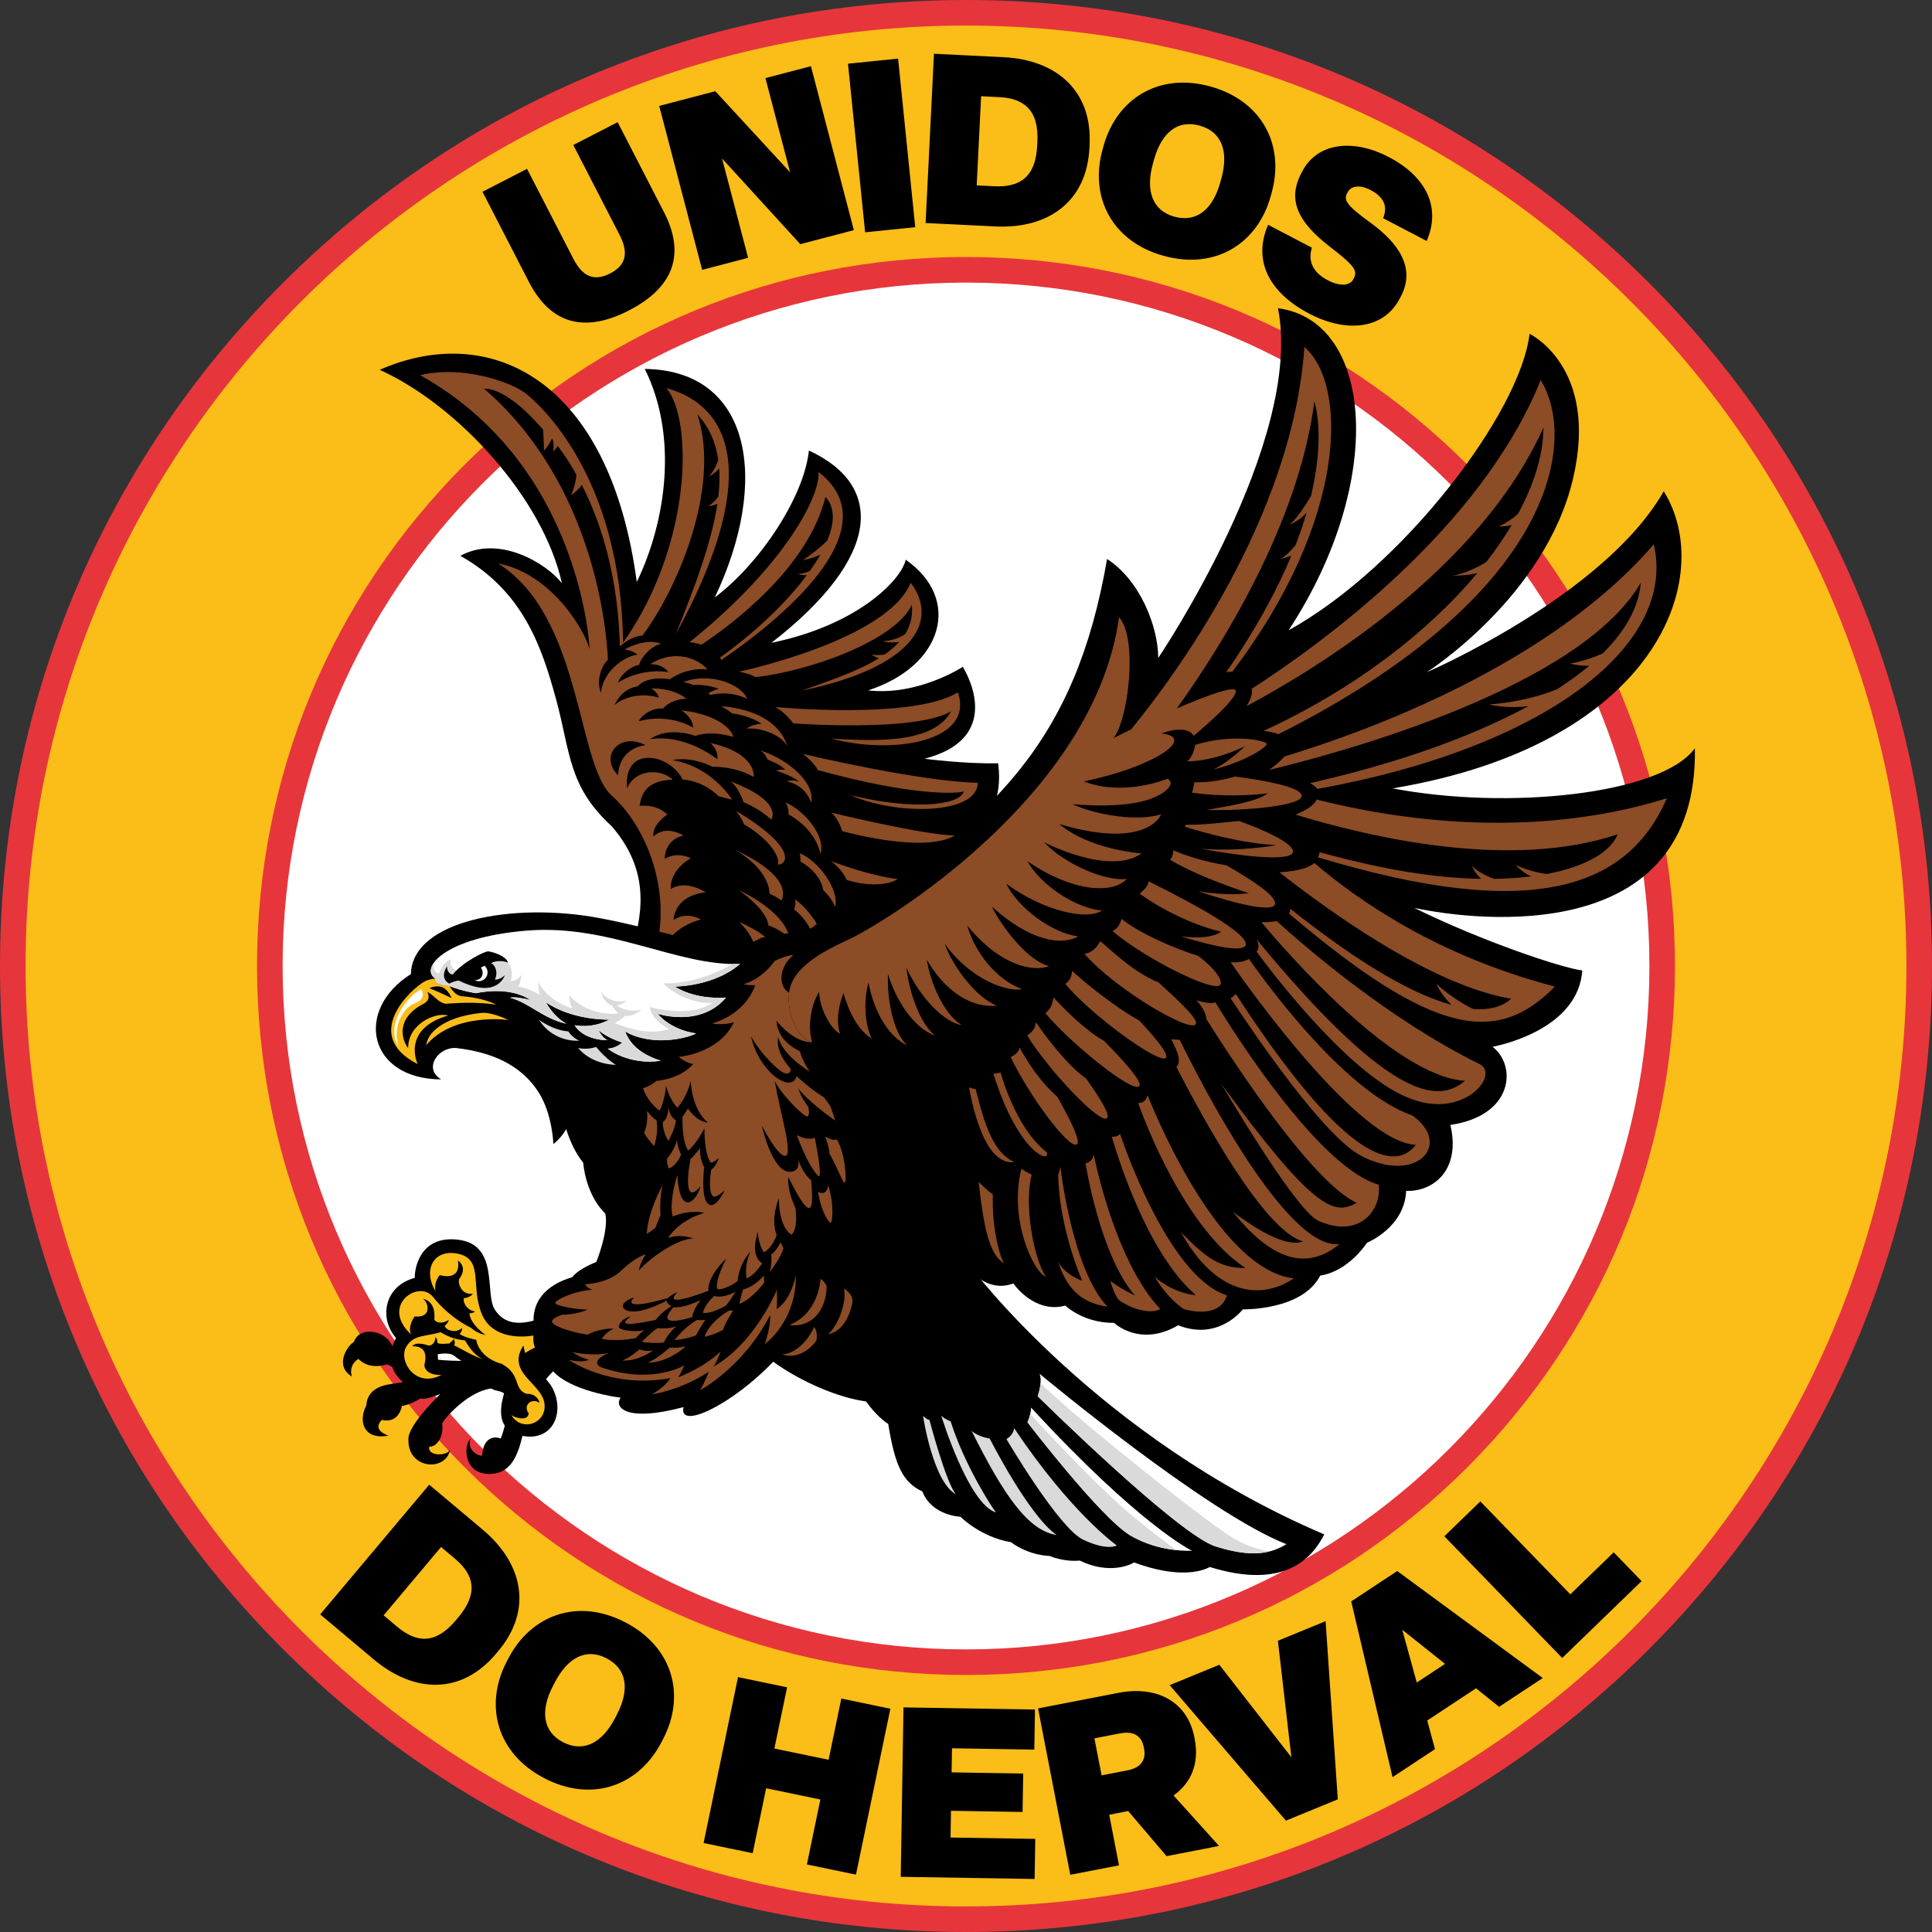 <?xml version="1.0" encoding="UTF-8"?>
<svg id="Camada_1" xmlns="http://www.w3.org/2000/svg" version="1.1" viewBox="0 0 850 850">
  <rect x="0" y="0" width="850" height="850" fill="#333333" stroke="none"/>
  <!-- Generator: Adobe Illustrator 29.8.1, SVG Export Plug-In . SVG Version: 2.1.1 Build 2)  -->
  <path id="fundo" d="M815.604,425.001c0,215.724-174.879,390.603-390.603,390.603-215.725,0-390.604-174.879-390.604-390.603S209.276,34.398,425.001,34.398c215.724,0,390.603,174.879,390.603,390.603" fill="#fff"/>
  <path id="circulo-amarelo" d="M425,5.626C193.387,5.626,5.626,193.386,5.626,425.001s187.761,419.375,419.375,419.375,419.374-187.76,419.374-419.375S656.615,5.626,425,5.626M425,731.294c-169.161,0-306.293-137.132-306.293-306.293S255.839,118.708,425,118.708s306.293,137.132,306.293,306.293-137.132,306.293-306.293,306.293h-0Z" fill="#fbbd17"/>
  <path id="circulo-02" d="M425,850c-113.522,0-220.248-44.207-300.521-124.479C44.209,645.249,0,538.522,0,425S44.209,204.752,124.479,124.48C204.752,44.209,311.479-0,425-0s220.248,44.209,300.52,124.481c80.271,80.272,124.479,186.998,124.479,300.52,0,113.522-44.208,220.249-124.479,300.521-80.273,80.272-186.998,124.479-300.52,124.479M425,11.251C196.858,11.251,11.251,196.858,11.251,425s185.607,413.749,413.749,413.749,413.749-185.607,413.749-413.749S653.142,11.251,425,11.251Z" fill="#e6363b"/>
  <path id="circulo-01" d="M425,736.918c-83.316,0-161.646-32.445-220.56-91.359-58.914-58.914-91.359-137.244-91.359-220.56,0-83.315,32.445-161.646,91.359-220.559,58.914-58.914,137.243-91.36,220.56-91.36s161.646,32.446,220.56,91.36c58.914,58.913,91.359,137.243,91.359,220.559,0,83.316-32.445,161.646-91.359,220.56s-137.243,91.359-220.56,91.359M425,124.332c-165.789,0-300.668,134.879-300.668,300.668,0,165.79,134.879,300.669,300.668,300.669s300.668-134.879,300.668-300.669c0-165.789-134.879-300.668-300.668-300.668l0-0Z" fill="#e6363b"/>
  <g id="texto">
    <path d="M232.706,124.047l-20.429-39.673,19.603-10.094,20.333,39.486c3.702,7.188,8.483,10.512,16.232,6.523,7.375-3.797,8.011-9.44,4.07-17.094l-20.284-39.394,19.509-10.046,20.429,39.673c9.421,18.296,4.336,32.962-15.454,43.151-19.79,10.19-34.588,5.764-44.009-12.532M329.133,113.436l-11.441-43.683,34.4,37.669,23.568-6.173-18.891-72.128-20.014,5.241,10.857,41.448-32.901-35.674-24.687,6.465,18.892,72.129s20.216-5.296,20.216-5.296ZM402.667,99.962l-7.543-74.173-22.043,2.242,7.543,74.172,22.043-2.241ZM437.85,99.624c23.386,1.157,40.279-10.938,41.441-34.429l.083-1.678c1.157-23.385-14.349-37.189-37.84-38.35l-30.622-1.515-3.683,74.458,30.622,1.515ZM431.642,42.339l7.971.394c10.697.53,17.495,5.492,16.794,19.649l-.083,1.677c-.695,14.052-7.85,18.429-18.861,17.884l-7.76-.383,1.94-39.221h-0ZM485.065,65.851c-5.76,20.744,4.051,40.361,26.819,46.683,22.868,6.349,41.39-5.402,47.149-26.144l.45-1.62c5.76-20.742-4.052-40.36-26.921-46.71-22.766-6.321-41.288,5.429-47.048,26.173l-.449,1.619M516.661,95.332c-9.613-2.669-12.751-11.387-9.436-23.327l.45-1.62c3.315-11.941,10.296-17.849,20.112-15.122,9.816,2.724,12.852,11.415,9.536,23.354l-.449,1.619c-3.315,11.941-10.499,17.794-20.213,15.096ZM557.92,98.898c-6.476,14.862-.639,29.296,18.151,39.132,15.908,8.327,32.507,7.18,39.764-6.681l.487-.93c6.477-12.372-.649-23.212-13.531-32.564-10.659-7.712-11.652-9.89-10.093-12.868l.244-.465c1.314-2.512,4.951-3.571,10.067-.893,5.674,2.97,7.712,7,5.5,12.36l19.163,10.03c6.427-14.768-.132-28.275-16.69-36.943-15.07-7.888-31.2-6.733-38.017,6.29l-.487.93c-6.233,11.907-1.248,21.628,12.875,32.458,10.65,8.181,11.97,10.414,10.266,13.67l-.293.558c-1.363,2.606-5.602,3.231-11.184.309-6.697-3.505-8.763-8.617-6.966-14.312l-19.256-10.081"/>
    <path d="M140.87,710.268l47.968-57.069,23.47,19.727c18.005,15.134,22.006,35.505,6.94,53.43l-1.08,1.286c-15.134,18.004-35.903,17.42-53.827,2.353l-23.47-19.727v0ZM168.779,710.682l5.948,4.999c8.439,7.094,16.784,7.936,25.837-2.835l1.081-1.286c9.121-10.851,6.708-18.915-1.49-25.806l-6.109-5.135-25.267,30.062v-0ZM222.898,731.109l.776-1.49c9.931-19.097,30.484-26.753,51.443-15.853,21.054,10.949,26.587,32.171,16.655,51.268l-.775,1.491c-9.931,19.097-30.483,26.753-51.537,15.805-20.96-10.901-26.493-32.124-16.561-51.221M270.595,755.914l.776-1.49c5.716-10.993,4.547-20.123-4.49-24.821-9.036-4.7-17.089-.366-22.806,10.626l-.775,1.492c-5.717,10.993-4.454,20.17,4.396,24.772,8.943,4.651,17.183.415,22.899-10.578v0ZM331.149,815.336l5.928-28.581,23.852,4.948-5.929,28.579,21.59,4.479,15.141-72.995-21.59-4.478-5.587,26.935-23.851-4.947,5.586-26.936-21.59-4.478-15.14,72.994,21.59,4.479ZM455.186,826.674l.285-17.638-37.269-.603.19-11.759,31.495.51.274-16.903-31.495-.509.171-10.603,36.219.586.286-17.637-57.846-.936-1.205,74.538,58.896.953v-0ZM470.876,824.83l-14.179-73.198,35.465-6.87c16.083-3.116,30.152,3.251,33.328,19.644l.12.618c2.137,11.032-1.683,19.473-9.295,24.905l20.027,22.219-23.093,4.474-16.89-19.832-8.351,1.617,4.313,22.269-21.443,4.154h0ZM484.651,781.087l11.341-2.197c5.258-1.018,8.427-3.986,7.349-9.553l-.12-.619c-1.078-5.566-5.125-7.137-10.384-6.117l-11.34,2.196,3.155,16.29ZM588.577,791.637l-5.377-78.38-20.983,8.611,5.936,51.251-31.68-40.686-21.858,8.969,51.133,59.603,22.828-9.368h-0ZM659.556,750.93l-10.154-8.143-21.473,14.169,3.405,12.597-18.668,12.318-18.186-77.322,20.247-13.359,64.024,47.075-19.195,12.665v0ZM623.319,740.245l12.445-8.212-18.83-15,6.385,23.212ZM722.234,695.621l-12.273-12.67-19.08,18.482-39.596-40.877-15.837,15.341,51.868,53.548,34.919-33.824v0Z"/>
  </g>
  <g id="aguia">
    <path id="perna-01" d="M249.361,598.733c-6.965,3.768-13.605,12.856-16.685,21.128-3.081,8.272-2.847,27.326-15.856,28.54-13.009,1.214-13.115-12.566-9.757-15.53-1.937,4.627,3.029,7.829,5.063,7.549.333-7.123,4.462-8.976,8.163-7.53,1.845-4.257,4.428-15.681,2.651-18.539-1.777-2.859-4.243-1.901-6.865-3.47-10.296,1.365-20.582,13.215-21.505,15.343.746,6.473-2.734,10.454-5.694,10.241-1.044,4.193,7.731,4.413,9.214,1.245-2.081,10.094-18.73,8.567-18.404-4.32-.561-6.166,14.04-20.083,14.04-20.083,0,0-6.869,2.86-8.737,1.943-4.516,2.879-8.159,3.307-8.159,3.307,0,0-1.189,7.931-8.868,6.151-4.589,4.752,2.997,6.903,2.997,6.903-10.727,2.045-13.572-5.999-9.786-13.31.486-8.787,10.289-9.228,12.077-9.569,1.787-.341,19.601-3.186,19.601-3.186,0,0-14.863-.874-22.51-5.267-7.857,2.236-11.517-1.244-12.658-2.446-2.958,1.883-3.761,4.875-2.9,7.725-7.869-4.694-1.835-13.671.877-15.092,2.459-7.248,13.811-5.278,16.77,1.424,3.615,5.616,27.827,8.171,40.014,6.13,12.188-2.04,30.957-10.073,30.957-10.073,0,0,5.646,4.681,5.96,10.785"/>
    <g id="asa-01">
      <path d="M278.712,415.154c6.064-20.584,3.395-36.393-9.433-51.501-19.348-17.638-18.244-32.493-24.584-55.827-6.341-23.335-14.554-47.742-42.146-63.291,17.001-9.363,37.877,3.312,44.652,12.051-8.159-37.191-45.549-78.217-80.163-93.888,48.099-21.108,101.091,3.305,113.117,93.349,12.854-26.486,18.334-64.167,3.499-93.741,47.048.594,55.192,49.199,30.841,100.518,19.865-14.901,39.255-44.212,41.394-64.612,33.449,15.437,31.933,47.005-16.483,84.587,37.72-7.696,57.138-27.544,59.062-36.559,24.882,17.343,16.456,46.832-16.521,57.489,22.031,2.544,41.621-10.342,41.621-10.342,0,0,20.038,30.876-16.824,40.413,0,0,17.148,2.322,32.416,2.009,2.188,17.604-5.267,22.87-6.988,25.422,1.443,8.946-73.173,88.769-153.46,53.922"/>
      <path d="M311.603,305.06c.913-.567,2.662-1.547,4.548-2.021-.701-.472-6.634-2.116-11.237-1.655-1.645-.722-3.237-1.239-4.413-1.219,11.29-4.605,25.578.658,28.193,7.276-8.209-4.004-16.031-1.69-16.031-1.69,0,0-.408-.275-1.059-.69ZM322.071,351.796l-5.918-1.473s-6.058-6.651-15.876-7.382c-5.457-11.358-26.171-15.373-24.405,3.923,3.556-8.543,14.784-8.89,20.102-3.851-11.229.347-13.779,5.997-14.58,11.512,8.471-.748,12.156,3.887,12.156,3.887,0,0-6.77,4.31-6.092,9.622,5.642-5.452,13.246-.416,13.246-.416,0,0-8,1.151-8.261,10.228,5.712-3.435,11.498-.28,11.498-.28,0,0-9.261,4.911-8.849,13.585,6.871-4.446,15.386,1.47,15.386,1.47,0,0-12.977.483-14.176,12.184,5.859-4.166,12.09-.257,12.09-.257,0,0-13.635,3.015-16.716,14.247l-3.158-.992c6.965-25.773-3.994-54.047-19.419-67.829-15.425-13.781-12.931-78.87-50.002-102.1,23.201,4.348,37.951,28.877,40.312,37.751,0,0-3.304-80.818-74.548-120.557,18.554-4.522,39.809,3.055,46.067,7.756,6.257,4.701,42.399,36.682,43.184,109.976,30.506-43.345,30.791-98.02,19.109-112.071,30.746,8.627,40.344,41.968,4.135,108.218,8.698-21.543,15.803-40.86,18.267-57.327-1.902 1-4.081,1.028-4.081,1.028,0,0,2.061-.89,4.49-4.108.505-4.353.651-8.492.387-12.408-1.939,2.191-4.734,3.643-4.734,3.643,0,0,2.849-2.611,4.333-7.515-1.111-7.62-3.995-14.31-9.169-19.959,10.79,33.542-10.213,78.881-24.249,97.385-2.075-.097-6.405,1.425-9.857,4.725-.811-29.812-7.688-53.32-16.776-71.089-1.089,1.846-4.724,4.684-4.724,4.684,0,0,2.202-5.47,2.352-9.107-2.827-5.173-5.11-8.522-8.188-12.67-.921,1.269-1.997,2.53-1.997,2.53,0,0,.617-4.387-.556-5.846l-.018-.022c-.987,2.631-3.488,5.38-3.488,5.38,0,0-.14-5.305-.408-9.197-10.958-12.88-20.402-18.361-25.937-18.047,48.049,41.528,53.863,105.126,54.473,119.216-3.361,3.351-5.043,9.486-3.14,14.607,1.212-10.553,11.593-16.515,16.189-16.825-2.625-2.082-5.718-2.281-5.718-2.281,0,0,8.737-5.252,16.069-2.57-4.908,1.349-8.625,5.954-9.753,9.337-4.518.941-8.5,5.09-9.17,7.779,11.169-6.916,22.083-4.565,22.083-4.565,0,0-2.01-3.582-8.021-3.529,11.016-6.904,21.476-2.314,25.178,2.322-9.75-.998-16.459,4.334-16.459,4.334,0,0-9.702-1.903-14.261,3.159-7.235.947-10.074,8.102-10.074,8.102,0,0,7.459-6.636,19.425-3.203-.433-2.378-3.28-3.987-3.28-3.987,0,0,8.992-.59,15.451,4.447,0,0-6.581.038-10.216,4.313-4.774-.332-9.119,2.622-10.781,5.613,13.883-3.734,23.926,2.814,23.926,2.814,0,0,.336-3.977-5.076-7.561,13.652,1.399,21.658,7.107,22.806,11.678-10.357-3.151-16.743-.455-16.743-.455,0,0-11.531-4.454-19.941,1.442,15.689-2.512,29.634,8.82,29.634,8.82,0,0,.768-3.607-3.034-7.176,14.298,3.201,19.347,9.712,19.032,15.006-8.207-4.901-18.215-4.518-18.215-4.518,0,0-8.544-4.698-17.552-2.942,17.552,2.942,26.24,17.39,26.24,17.39l-0-0ZM283.995,327.869c-11.197-6.063-20.558,4.705-12.073,13.237.636-12.548,12.073-13.237,12.073-13.237ZM303.354,282.571s2.401.142,5.276,1.043c11.578-7.638,46.723-33.069,54.54-64.995,4.193,4.411,4.096,11.183.828,19.147-3.212,3.258-7.251,6.363-10.793,8.696,3.031-.615,5.661-1.534,7.683-2.384-1.305,2.297-2.843,4.664-4.549,7.069-2.201,1.129-5.308,1.478-5.308,1.478,0,0,2.082.516,3.938.419-9.004,12.102-22.612,25.12-38.194,36.242.215.347.422.701.598,1.084,32.697-22.343,73.003-59.4,42.757-82.71.761,10.404-14.474,40.913-56.776,74.91l0.0 0ZM332.255,297.907c23.437-2.464,61.776-16.06,68.898-31.844.535,4.94-.604,9.188-2.934,12.911-2.997,2.068-6.47,2.955-9.827,3.101,2.318.757,5.257.61,7.195.382-1.793,1.984-3.958,3.799-6.384,5.485-2.97.466-5.812.108-5.812.108,0,0,1.635,1.01,3.252,1.57-9.527,5.861-22.28,10.087-33.836,14.202,48.158-9.933,60.883-30.084,47.886-47.45-10.306,25.365-75.503,39.137-75.503,39.137,0,0,5.185.972,7.065,2.398l-0-0ZM361.037,375.719c2.195-7.94-6.807-18.788-15.338-22.673,0,0,1.582,2.985,1.151,5.153,9.094,5.305,12.795,11.858,14.187,17.521h-0ZM341.059,311.062c4.716,2.51,7.919,7.192,7.919,7.192,0,0,53.738,4.034,69.413-5.294-8.127,15.577-39.115,12.601-52.752,11.99,27.659,7.373,63.262,1.078,55.769-20.325-19.758,12.192-80.35,6.437-80.35,6.437h-0ZM323.811,356.751s3.187,4.197,3.427,5.82c12.412,7.414,16.1,15.14,14.976,17.804,4.2.126,8.74-7.391-18.403-23.624l-0-0ZM346.409,328.209c-5.509-16.957-29.11-17.436-29.11-17.436,0,0,3.115,1.535,4.709,3.073,9.037,1.262,12.994,4.605,12.994,4.605,0,0-4.616.219-6.475,2.189,4.222-.774,14.334,1.668,17.883,7.569h0ZM334.512,330.189c2.327,1.339,3.188,3.987,3.188,3.987,0,0,5.585,1.999,7.842,4.537-1.182-.446-4.186.327-4.186.327,0,0,6.873,2.015,10.203,4.821-3.079-1.07-5.458-.066-5.458-.066,0,0,7.821.958,10.762,9.294,1.96-8.483-9.931-19.046-22.352-22.899h-0ZM339.307,360.623s5.882-7.866-17.96-16.878c3.496,2.567,5.423,8.031,5.773,9.179,7.689,3.187,12.186,7.699,12.186,7.699ZM351.734,375.387c.578,1.288.432,3.37.399,3.597,9.674,5.732,10.008,12.609,10.008,12.609,0,0,3.77,3.33,5.247,7.377,2.071-7.579-7.576-20.56-15.654-23.583v0ZM370.553,365.665s36.108,10.137,49.575,1.865c-12.683.116-54.548-10.045-54.548-10.045,3.178,2.228,4.973,8.18,4.973,8.18v-0ZM372.497,387.105c10.668,3.467,19.481,1.769,22.497-.357-12.585-1.424-29.533-7.944-29.533-7.944,3.146,1.991,6.235,6.159,7.037,8.301ZM338.567,393.173s3.877,1.794,5.307,3.07c4.903-11.566-20.069-22.107-20.069-22.107,15.315,9.057,14.761,19.037,14.761,19.037ZM353.313,331.713s5.122,3.945,6.432,7.064c42.892,11.884,62.643,10.324,64.336,9.374-1.842,6.424-23.311,8.278-49.827,1.676,19.413,8.806,55.729,8.916,55.94-5.439-25.457-.477-76.881-12.674-76.881-12.674v-0ZM325.156,405.656c5.027,4.563,6.374,9.13,6.374,9.13,0,0,4.547.581,7.642.34-.934-2.164-6.09-6.208-14.017-9.47ZM325.056,391.649c13.215,9.362,12.983,15.467,12.983,15.467,0,0,5.696,1.878,9.488,5.858-2.48-12.576-22.471-21.325-22.471-21.325ZM352.133,378.983c-.002-.001-.004-.002-.006-.004-.001.036.002.032.006.004ZM349.736,395.599c.695,2.06-.369,4.514-.369,4.514,0,0,4.463,3.301,7.027,8.469.994-.357,2.948-2.135,2.948-2.135,0,0-3.418-6.287-9.606-10.848v0Z" fill="#8b4c26"/>
    </g>
    <g id="perna-02">
      <path d="M242.238,609.28c-2.995-3.613-6.568-8.464-6.665-9.718,9.221-4.122,15.458-6.688,15.458-6.688l-7.873-15.11c-12.788,6.106-20.747,5.547-25.413-1.487-4.667-7.035,2.079-28.779-16.348-30.875-16.913-1.924-19.069,13.149-18.904,16.799-13.713,3.699-15.72,18.045-8.255,26.458,0,0-6.555,10.281,2.215,18.671,8.734,8.356,24.771,4.508,22.095-7.993-.093,1.175-3.993,3.746-6.269.162.772-.902.254-3.657.254-3.657,0,0,4.838-1.091,7.182.529,4.969,4.279,12.986,6.704,20.075,8.423,3.724,2.15,4.008,8.359,7.469,10.635-1.158,1.134-.847,3.4-.847,3.4,0,0-2.808-1.979-4.438-6.8-.174,2.175-6.499,16.879,7.755,19.673,14.272,2.798,19.337-11.71,12.51-22.423"/>
      <path d="M230.279,591.955c-7.717,11.947,7.954,16.565,9.248,25.388,1.292,8.823-10.033,12.982-14.547,5.237,1.264,1.03,7.29,3.068,7.624-.787-2.7-3.535,1.277-6.93,4.734-4.638-.043-.905-1.562-4.147-5.732-3.932-6.019-2.159-2.062-8.597-11.174-13.341-.193-.024-.373-.057-.562-.083-9.589-3.099-10.356-10.331-10.356-10.331,0,0-.033.007-.08.017.049-.01.081-.017.081-.017,0,0-5.092-.957-7.306-2.571.497-.559,1.094-1.178,1.131-2.661-.866.865-2.507,1.342-3.377,1.414-1.779-.13-3.523-.524-4.382-2.334.713-.487,1.691-1.557,1.862-2.622-2.885,1.958-5.564,1.209-6.355-.052.25-2.802.147-7.987-4.988-9.263,2.867,2.224,3.504,8.568-3.551,7.796-.379.085-3.28,4.552-1.701,7.911-13.746-12.715,3.366-24.298,9.61-16.537,7.885,9.802,16.835,13.662,16.835,13.662,0,0,2.149,2.282,6.326,3.148-3.238-2.485-6.66-5.702-7.109-9.575.843.004,1.791-.16,2.52-.798-3.094-.372-5.35-3.289-5-5.864.924.013,3.038-.521,3.989-1.923-2.218.295-3.669-.59-4.56-1.514-2.072-2.378-1.509-4.872-1.509-4.872,0,0,4.173-4.831-.471-8.273,1.461,9.581-7.954,6.431-7.954,6.431,0,0-2.736,2.719-1.931,7.035-5.673-9.197-.839-18.91,10.24-16.331,11.08,2.58,5.047,14.589,10.26,26.715,5.212,12.125,21.869,10.277,27.489,7.828,0,0,.972,2.927.127,5.401-4.616.729-8.647,3.663-8.647,3.663,0,0-.571-2.021-.783-3.326h-0ZM212.459,598.025c-0-0-.001-.001-.001-.001-4.329-2.153-6.261-5.768-7.928-8.329.004 0.0.008 0.0.012.001-2.884-.219-6.712-1.07-10.658-3.583-7.138,2.071-12.105,1.002-15.241,6.585-3.397,6.05,4.102,18.264,15.567,12.213-6.637.239-7.64-3.439-7.493-4.387.146-.947,2.561-8.489-5.378-8.229,1.724-2.255,6.569-.512,6.569-.512,0,0,1.351.707,2.626-.639.608-.677,1.07-1.607,1.07-2.895.735.751.881,1.822.859,2.676,2.19.666,4.49.042,5.068.207,1.579-1.12,2.131-2.079,2.131-2.079,0,0,.834,1.63.136,2.868,3.282,1.453,7.112,4.175,12.662,6.103v0ZM209.425,589.487c-.006.001-.02.004-.027.005.008-.002.02-.004.027-.005Z" fill="#fbbd17"/>
    </g>
    <g id="corpo">
      <path d="M381.005,616.554s4.707,6.782,9.775,9.908c3.02,18.695,6.567,25.768,15.035,29.727,4.131,10.713,16.747,11.114,16.747,11.114,0,0,8.767,8.943,22.207,11.194,8.283,6.082,16.884,6.031,16.884,6.031,0,0,6.415,2.772,13.38,2.052,13.033,6.351,22.54,1.79,23.91.826,19.571,7.26,29.929,3.883,33.303,2.013,32.244,9.935,44.668-3.159,50.377-14.345-99.937-42.626-155.939-118.205-155.939-118.205l-18.738-41.909-25.997-82.193-9.79-26.518-36.991,6.267-27.896,13.816-62.471,37.887s-1.073,31.463,11.788,47.322c0,0,.852,13.782,9.724,22.386,1.646,7.537-3.974,21.303-3.974,21.303,0,0-7.651,2.846-10.615,6.676-11.049,3.279-19.085,10.599-16.513,23.755,0,0-3.81,7.962,8.052,17.56,7.561,8.527,27.431,11.465,29.775,11.683-3.07,4.352,2.643,10.891,27.692,4.154-2.413,10.363,21.431-1.072,39.452-19.96,12.257,8.899,29.131,15.985,40.824,17.454"/>
      <path d="M282.34,590.356c1.319-1.236,4.629-4.557,6.919-6.056,3.08.22,4.871.258,8.307-.747-1.849,1.48-4.396,4.519-5.482,7.112-4.02.392-7.44.074-9.743-.309M309.325,577.623c.045-1.684,2.41-5.32,4.919-7.447,3.367.967,7.357-.805,9.312-1.859-1.314,2.229-2.687,4.234-4.098,6.037-2.645,1.532-6.924,3.619-10.132,3.268M304.447,579.54c-12.09,3.471-12.811.818-8.201-4.375,4.992.233,10.091-2.37,11.961-3.169-1.597,2.009-3.088,4.542-3.76,7.544M296.901,589.496c3.854-5.332,9.734-8.781,9.734-8.781,1.285.25,3.643-.006,3.643-.006,0,0-3.091,4.748-4.059,6.776-2.39,1.107-8.554,2.253-9.319,2.011M310.031,588.124s1.257-5.875,10.766-11.552c.68-.037,1.747.023,1.747.023,0,0-3.962,6.181-4.373,8.45-3.845,2.189-8.14,3.079-8.14,3.079M284.968,599.519c3.809-1.424,9.764-6.696,9.764-6.696,0,0,2.974.482,6.832-.517-1.77,2.138-9.302,7.328-16.595,7.213M273.814,598.547c3.106-1.083,7.556-4.874,7.556-4.874,0,0,2.562,1.102,5.91.492,0,0-6.606,4.922-13.467,4.382M336.203,564.358s-5.214,7.029-10.865,9.305c.362-2.342,1.572-6.314,1.572-6.314,5.687-1.531,9.134-6.2,9.134-6.2l.159,3.208M344.703,549.158c-1.106,4.146-6.042,10.506-6.042,10.506,0,0,1.123-3.772.634-7.726,1.907-1.147,4.196-5.344,4.196-5.344,0,0,.64,1.61,1.212,2.564M341.736,575.97c6.762-4.639,8.408-15.085,8.408-15.085.346,20.607-13.663,30.439-13.663,30.439,0,0,2.679-7.406,2.347-12.779-11.845,23.134-30.778,33.057-30.778,33.057,0,0,3.224-5.758,3.67-8.032-12.289,8.153-24.912,9.901-24.912,9.901,0,0,5.996-3.398,8.126-7.163-26.499,4.854-44.647-8.023-44.647-8.023,0,0,5.978,1.5,8.73-.085-4.187-1.04-7.163-3.335-7.163-3.335,0,0,8.34,1.958,16.007.395-4.207,1.563-7.515,4.602-3.03,6.416,22.328,7.587,36.233-.999,36.233-.999,0,0-1.164,2.931-2.674,5.299,13.028-5.227,18.641-11.467,18.641-11.467,0,0-1.442,4.536-3.19,6.762,18.287-10.201,27.996-33.864,27.996-33.864,0,0,.146,6.12-.104,8.563M347.167,436.707c-.828,5.461,1.336,18.831,10.14,21.856-7.297.007-13.398-6.634-15.68-9.483.138,2.933,1.311,9.04,10.272,13.443,1.28,4.63,4.309,8.887,4.309,8.887,0,0-11.695-6.746-13.889-15.251-1.163,7.338,5.399,13.835,5.399,13.835,0,0,.861,2.315-1.793,2.317-2.653.003-11.559-9.068-15.494-16.349,3.188,15.163,17.643,25.622,20.064,17.531,7.301,6.637,11.96,9.229,11.96,9.229,0,0,7.766,10.096,6.697,10.836-1.067.739-15.542-10.823-18.07-14.878,1.747,4.967,4.556,8.335,4.556,8.335,0,0,.919,3.86-.486,4.173-1.405.314-12.028-10.29-14.323-15.725,2.381,13.968,8.054,32.024,4.824,33.012-3.23.988-10.502-13.314-10.502-13.314,0,0,4.703,21.51,12.948,20.358,4.578-.629,2.966-5.696,2.966-5.696,0,0,1.952,6.368,5.831,9.434.607,8.662,2.077,23.177-10.043-1.395-.645,6.14,3.135,13.603,3.135,13.603,0,0,1.361,8.786-1.705,11.735-5.925-3.558-5.608-16.098-5.608-16.098,0,0-3.856,9.393-.947,16.233-1.582,4.58-4.442,7.174-5.664,7.643-2.515-3.646-2.662-9.274-2.662-9.274-.027.122-.056.238-.083.359l.006-.009s-.011.034-.014.044c-.257,1.149-.526,2.267-.802,3.363-.663,3.647-.661,7.89,2.802,10.35,0,0-2.701,4.754-6.846,6.699-.327-2.098-.718-6.945,1.829-12.001-3.87,4.263-5.298,8.843-5.846,13.251-4.3,3.005-8.256,3.899-8.805,3.268-.728-.836-.137-5.462,3.886-13.352,0,0-8.458,7.786-7.84,14.222-18.17,6.78-16.219,3.273-13.712.705-1.055.314-2.953,1.264-3.993,2.427-17.679,5.14-17.587,2.166-14.953-.184-1.765.395-5.932,2.344-4.803,4.501,3.2,4.393,15.11-.965,19.069-3.11.24,1.397,1.383,2.173,2.163,2.365-3.054,1.927-5.671,4.22-6.9,6.093-19.563,4.127-12.479-.183-11.124-1.492-3.972.887-5.409,3.863-5.212,4.746.198.883,5.169,2.399,11.349,1.297-1.749,1.086-3.061,2.499-3.799,3.404-1.183.269-8.131,1.723-14.992.407,1.388-2.747,5.204-4.488,5.204-4.488,0,0-5.373-.493-11.503,2.63-8.689-1.318-15.588-4.163-15.623-5.721-.035-1.558,4.274-3.021,4.274-3.021,0,0,6.765-.007,11.438-2.366-3.184.335-13.729-1.445-14.26-2.705-.532-1.259,8.416-5.513,16.274-5.95-2.853-.992-3.053-2.451-3.053-2.451,0,0,9.748-.109,15.876-6.05,6.129-5.94,10.637-7.072,10.637-7.072,0,0-2.781,4.379-2.878,7.032,4.57-5.342,17.029-14.075,23.76-13.949,0,0-5.017-2.349-11.042-.289,5.829-8.654,16.07-11.042,16.07-11.042,0,0-5.893-1.697-13.945,1.581-1.165-3.162-.361-10.999,2.01-18.218.991,18.62,8.443,11.749,10.139,4.936-6.101,7.438-6.353-1.696-4.363-11.995,2.215-1.975,4.185-4.815,4.185-4.815,0,0-.266,4.757,1.818,8.376-.75,7.163-.715,15.324,2.421,16.564,3.137,1.24,6.643-6.384,6.643-6.384,0,0-3.294,3.084-4.727,2.842-1.433-.242-2.518-4.186-1.246-11.908,2.522-1.669,3.309-5.148,3.309-5.148,0,0-2.295,2.3-3.484,2.003-2.922-3.483-2.798-15.05-2.798-15.05,0,0-3.425,6.841-7.152,9.818-3.004-4.538-2.467-14.993-2.467-14.993,0,0,.777-.815,2.369-3.519,0,0,3.626,5.725,8.789,6.207-7.33-6.073-7.585-18.423-7.585-18.423,0,0-1.102,6.27-5.821,11.852-3.431-3.284-5.041-9.733-5.041-9.733,0,0-.292,5.783-2.747,11.029-2.217-1.241-7.87-7.128-7.849-13.208,12.41-18.899,41.457-41.968,48.8-47.017,9.305-6.399,14.975-8.043,17.915-8.272-6.666,5.547-6.602,13.973-1.963,16.568h0ZM350.546,499.351c5.264,2.831,7.918,1.151,7.918,1.151,0,0,3.608,17.8,1.676,16.99-4.677-4.282-9.594-18.142-9.594-18.142M363.02,499.996s3.4,2.159,5.099,1.269c3.984,6.407,4.499,19.499,3.454,19.079-1.045-.419-3.327-7.069-6.669-12.823.099-2.437-1.884-7.526-1.884-7.526M359.915,524.329s3.671,2.391,4.477-2.824c2.828,9.073,1.715,16.18,1.136,16.528-.579.348-4.368-4.862-5.612-13.705M294.15,487.278s.313,4.016,3.211,5.558c-.305,3.862-3.235,9.04-3.235,9.04,0,0-2.397-2.895-2.557-8.185,1.93-1.16,2.352-4.173,2.582-6.413M284.612,488.677s2.204,3.011,4.213,4.167c1.01,5.83-1.031,11.394-1.031,11.394,0,0-3.634-3.858-4.408-6.02,2.042-4.25,1.227-9.541,1.227-9.541M297.871,501.332c.042,3.129,1.783,6.68,1.783,6.68,0,0-1.811,4.636-5.285,6.068-1.083-1.583-.893-4.325-.893-4.325,0,0,3.399-3.746,4.395-8.423M291.497,521.336c-1.509,6.06-.909,13.205-.909,13.205l-2.267,5.731-3.718,2.572s-.435-7.244,6.895-21.508M361.001,562.602s1.835,1.165,2.712,3.331c-.197,11.462-7.609,18.47-16.446,16.979,13.124-5.056,13.735-20.31,13.735-20.31M371.258,566.927s4.378,2.33,3.757,6.248c-.457,2.543-2.948,12.548-10.698,13.806,4.955-4.256,8.362-15.095,6.941-20.054M358.187,583.861c1.794,2.04,1.006,5.917,1.006,5.917,0,0-5.951,8.967-14.998,6.183,9.294-1.051,13.993-12.1,13.993-12.1" fill="#8b4c26"/>
      <path d="M457.361,604.396s73.529,61.287,108.611,74.98c-6.388,3.841-14.452,6.26-31.178.975-16.725-5.286-78.242-66.068-78.242-66.068,0,0,2.257-6.22.809-9.886M453.651,619.294c-.164,3.501-1.605,6.448-1.605,6.448,0,0,32.19,42.02,45.188,49.743,12.998,7.723,27.169,6.765,27.169,6.765,0,0-22.796-10.871-70.752-62.956" fill="#fff"/>
      <path d="M446.16,628.311c25.292,37.754,45.207,51.624,45.207,51.624,0,0-4.08,2.568-14.848-2.551-10.768-5.118-33.713-44.237-33.713-44.237,0,0,3.17-1.789,3.354-4.836M427.496,629.571c14.345,28.749,24.929,43.821,37.35,45.756-12.219-8.501-29.43-42.44-29.43-42.44,0,0-4.724-.603-7.919-3.315M414.116,622.852s11.947,38.958,24.097,42.557c-1.993-2.36-14.055-21.277-19.979-40.098-2.261-.706-4.118-2.459-4.118-2.459M406.092,622.869s4.311,29.02,14.467,34.56c-4.373-5.103-11.637-32.718-11.637-32.718,0,0-1.16-.054-2.831-1.842M541.967,676.338c-13.083-8.157-65.677-49.953-84.179-67.72-.245,2.918-1.235,5.663-1.235,5.663,0,0,61.516,60.783,78.242,66.068,11.056,3.494,18.315,3.611,23.819,2.187-4.861-.802-10.74-2.517-16.646-6.199M499.176,667.688c-15.494-12.659-37.603-36.501-45.912-45.627-.48,2.152-1.219,3.681-1.219,3.681,0,0,32.191,42.021,45.188,49.743,7.309,4.343,14.99,5.941,20.312,6.508-4.066-2.948-10.006-7.472-18.37-14.306" fill="#dadada"/>
    </g>
    <g id="asa-02">
      <path d="M509.58,289.482c-.067-13.725-7.847-34.024-22.512-43.564-13.826,80.118-49.368,115.263-122.034,160.486-1.669,1.039-14.041,12.198-15.903,13.734-6.666,5.547-6.602,13.973-1.963,16.568,3.565-6.928,9.894-3.275,9.894-3.275.041,60.19,32.449,116.978,64.465,120.35,4.102,4.356,12.483,15.335,24.338,10.876,2.707,4.009,11.61,12.894,22.767,9.745,9.774,8.362,21.457,7.566,21.457,7.566,0,0,11.346,10.976,28.253,1.107,17.882,7.046,28.42-7.003,28.42-7.003,0,0,26.159.586,34.079-14.855,12.729-2.018,20.557-14.441,20.557-14.441,0,0,16.569-6.696,17.253-22.836,11.951.45,24.143-9.171,19.453-29.022,28.098-4.119,29.149-26.299,18.562-34.364,5.465-1.104,37.689-8.528,39.484-33.595-8.994-1.078-44.219-12.857-73.914-27.519,27.816,5.97,124.86,17.208,123.448-70.233-14.924,20.419-82.374,27.282-132.958,17.652,117.633-19.711,142.303-93.871,119.248-130.733-26.289,46.064-104.281,79.625-104.281,79.625,0,0,52.156-33.052,64.386-85.205,11.527-49.154-19.141-63.688-19.141-63.688-3.927,34.283-55.307,102.383-105.993,130.433,42.814-65.291,37.578-136.036-4.683-141.685,11.534,58.876-52.682,153.875-52.682,153.875"/>
      <path d="M524.412,348.767c7.798,1.04,19.849,1.917,33.396.268-5.009,3.768-18.067,5.766-27.051,7.313,17.329.467,43.57-1.933,41.881-6.65-1.283-3.582-15.765-6.29-29.305-8.062-6.816,2.098-13.134,2.614-17.931,2.548-.149,1.487-.484,3.04-.989,4.584M501.114,448.883c-10.678-5.765-25.02-17.533-29.369-21.722-.367,2.5-.857,4.061-3.044,5.748,10.885,13.216,41.392,35.625,44.275,32.501,1.401-1.52-4.466-8.653-11.861-16.527h0ZM477.842,474.506c-8.102-5.562-18.212-18.96-22.09-24.819-.324,2.016-.581,3.692-3.84,5.859,8.888,14.635,31.808,39.09,35.107,36.409,1.605-1.305-3.093-8.928-9.177-17.449ZM448.625,460.933c-.677,1.924-1.335,2.782-3.949,4.151,7.216,15.527,25.495,40.712,29.07,38.412,1.937-1.248-2.843-10.895-8.593-20.987-8.435-7.46-14.154-17.121-16.528-21.576v-0ZM485.706,457.918c-8.182-4.616-17.315-13.73-22.203-19.116-.393,1.65-.481,4.576-3.546,6.94,10.885,13.217,38.35,35.275,41.233,32.15,1.648-1.787-6.562-10.966-15.484-19.974ZM509.691,432.225c-11.466-4.7-21.2-14.591-25.597-18.141-1.247,2.036-2.798,4.779-6.93,5.583,13.068,15.179,45.968,34.61,48.87,31.035,1.573-1.938-6.56-9.608-16.343-18.476l0-0ZM568.857,374.339c-.487-3.486-12.113-8.976-23.709-13.135-.391.036-.781.067-1.171.103-6.198.574-14.411,1.675-22.411,1.561-.065.28-.144.561-.231.843,8.632,2.781,25.44,7.36,40.189,8.126,0,0-15.444,2.946-33.124,1.591,17.637,3.248,41.188,6.136,40.457.911h-0ZM539.665,380.726c-9.759-1.633-18.13-4.283-23.38-6.61-.112,1.699-.615,3.009-1.453,4.174,9.187,5.556,23.769,11.105,34.584,14.69-7.793.942-15.951.176-22.356-.882,16.233,5.412,33.944,9.901,33.957,5.28.01-3.487-10.365-10.357-21.352-16.652ZM527.243,420.593c-11.534-3.63-26.62-10.404-33.724-16.304-.821,1.865-1.379,4.073-4.069,5.337,13.904,11.926,44.933,27.464,47.444,23.605,1.099-1.69-1.7-6.523-9.651-12.638ZM505.374,387.763c-.398,2.133-1.666,3.41-3.986,5.43,5.644,4.06,19.565,12.781,35.819,16.732-3.76,2.643-10.273,2.93-17.799,2.01,14.338,4.457,28.693,7.498,28.704,3.436.018-6.245-32.27-22.388-42.738-27.608ZM525.824,327.715s-.712,5.267-3.598,7.225c12.381.061,25.55-6.657,25.55-6.657,0,0-7.522,7.324-14.06,10.295,14.489-3.59,23.424-9.764,23.587-11.222.164-1.459-14.727-4.815-31.48.359ZM440.242,471.893s6.367,24.275,20.245,35.018c2.225,5.086-12.261,1.295-23.428-34.487,1.42-.111,3.184-.531,3.184-.531ZM429.239,479.13s-1.24-.126-2.894-.721c3.033,16.469,9.057,34.214,19.953,32.866-8.961-4.088-12.881-15.373-17.059-32.145ZM453.909,516.772c-2.063-.764-4.521-2.629-4.521-2.629-5.521,21.499,4.659,44.653,10.753,47.674-5.647-8.836-9.598-32.193-6.232-45.045M466.506,513.189s-.552,3.112-.953,3.511c.445,24.048,10.562,46.785,10.562,46.785,0,0-7.287-2.422-10.549-8.211,3.608,10.973,9.587,17.923,21.673,19.597-15.613-16.268-20.733-61.683-20.733-61.683ZM492.778,498.78c-1.021,1.609-3.591,1.331-3.591,1.331,0,0,13.651,49.919,36.979,69.7-10.632-.94-18.166-8.094-18.166-8.094,0,0,5.051,9.02,12.833,14.218,0,0,15.568,5.061,18.955-6.05-26.497-8.305-47.01-71.105-47.01-71.105l-0.0 0ZM481.204,507.948c-.654,3.6-3.624,3.832-3.624,3.832,0,0,6.38,40.672,21.794,58.225-6.201-2.879-10.89-6.474-10.89-6.474,0,0,1.433,5.454,3.645,8.312,3.554,2.827,12.938,6.984,18.391,4.093-20.302-21.319-29.316-67.989-29.316-67.989v-0ZM548.444,310.672c30.831-16.461,102.654-60.137,130.604-122.568-.022,11.681-3.967,24.651-11.194,38.004-2.656,2.299-5.491,4.237-8.403,5.45,1.979.165,3.916-.125,5.645-.601-3.236,5.419-6.968,10.882-11.222,16.333-8.904,5.434-14.965,5.956-14.965,5.956,0,0,6.06.136,11.049-1.112-21.722,26.009-54.441,51.26-93.964,69.364,2.36.386,4.635.873,6.54,1.483,122.732-61.721,131.414-129.774,115.301-155.75-26.207,65.151-96.025,115.763-127.121,135.803.471,2.229-.633,4.989-2.269,7.636h0ZM436.805,525.452c-2.595-1.647-6.25-5.553-6.239-5.453,2.036,18.311,4.465,32.377,11.298,35.763-1.711-1.845-5.571-14.983-5.059-30.311v0ZM558.303,338.765h0c30.965-7.452,136.417-35.825,163.578-82.384-.884,10.671-6.695,21.131-16.733,31.08-5.5,2.536-11.034,3.879-14.305,4.491,3.404.885,6.263,1.034,8.346.948-4.173,3.515-8.887,6.956-14.097,10.31-14.496,5.96-29.967,6.71-29.967,6.71,0,0,7.725,2.027,17.339.724-24.89,13.444-56.781,24.944-96.069,33.903,1.314.785,2.443,1.638,3.253,2.55,99.96-18.068,158.323-63.033,147.951-107.635-46.167,53.675-127.844,82.874-162.493,93.352-2.801,3.228-6.805,5.952-6.805,5.952l-0-0ZM562.884,383.762c22.736,17.872,67.209,49.78,101.954,55.646-3.673,3.327-9.138,5.103-16.762,4.472-6.666-3.162-13.179-8.26-16.169-11.1,1.562,3.617,4.279,6.895,6.66,9.315-16.145-4.448-38.8-16.783-70.917-42.323.026.788-.133,1.525-.511,2.193,63.619,53.917,91.463,58.073,116.956,32.079-51.504-13.412-86.411-37.783-105.844-54.357-2.289,2.065-7.009,3.581-15.367,4.075l-0-0ZM650.796,468.057c-39.645-19.48-76.52-51.399-89.091-62.814-1.777.337-4.005.505-6.744.473,10.397,12.431,58.288,67.872,89.597,69.812-10.395,8.462-29.556,13.145-91.765-62.339.979,1.808,1.367,3.88.042,5.541,10.469,14.065,43.259,55.998,68.306,64.851,23.363,8.719,39.064-11.077,29.654-15.524ZM579.288,351.769c-.862,2.053-3.641,4.286-9.279,6.649,33.268,10.082,94.642,24.45,141.696,8.64-2.754,7.192-13.136,14.101-31.264,17.476-6.215-.788-11.485-3.06-13.667-3.961,2.171,2.297,4.599,3.905,6.762,5.022-4.905.607-10.27.981-16.111,1.065-4.597-1.563-8.262-3.918-9.742-5.734.595,2.074,2.357,4.17,3.937,5.727-19.588-.329-41.871-3.714-71.08-11.706-.056.775-.292,1.518-.737,2.219,91.606,27.725,135.78,15.2,153.53-25.956-60.427,18.842-121.108,8.937-154.045.559v-0ZM504.883,481.866c-.77,2.911-2.674,3.463-4.157,3.401,3.704,10.277,21.127,55.399,47.212,72.601-10.837.166-17.218-4.287-28.319-15.696,15.389,27.741,35.03,29.986,49.635,20.27-31.723-3.654-58.749-66.607-64.371-80.577ZM519.02,457.445c-1.153-.013-2.407-.084-3.762-.214,1.287,2.72,5.277,9.232,2.305,12.167,12.179,23.751,38.844,72.226,55.745,76.763-7.74,3.029-22.215-6.457-30.794-12.93,21.48,27.103,36.99,22.18,46.831,14.12-23.735,2.912-62.458-73.777-70.325-89.906v0ZM534.656,440.921c-1.225.781-4.524.269-8.256-.796,3.046,3.208,4.496,6.812,4.297,8.14,13.705,21.713,46.798,71.816,66.123,80.911-10.01,6.076-19.776,1.979-59.641-52.498,13.917,23.32,35.005,56.867,42.805,60.389,18.275,8.253,28.048-5.012,26.576-15.862-25.699-7.321-61.998-64.108-71.905-80.285v0ZM621.346,490.748c-28.576-9.918-61.861-54.673-71.878-68.872-3.443,2.066-8.074,1.432-8.074,1.432,9.101,13.119,56.528,79.337,81.513,80.368-10.442,13.572-34.212,2.875-79.248-66.45-.516.744-1.259,1.411-2.261,1.974,10.228,15.351,40.99,61.008,57.809,69.527,24.347,12.332,39.956-5.341,22.139-17.979v0ZM517.738,311.691c12.933-5.575,24.704-9.878,25.814-8.032,1.974,3.284-18.407,20.1-18.407,20.1,0,0-2.108-5.439-14.143-1.065,15.878,1.72-3.587,14.855-34.178,21.087,17.828,6.897,36.859-1.198,36.859-1.198,0,0,1.867,1.023,1.211,2.76-.656,1.735-7.252,11.474-43.134,8.458,11.571,5.116,28.817,7.623,39.129,4.462-3.293,6.631-15.752,12.977-44.877,4.271,10.819,9.01,26.626,11.946,36.147,12.975-12.496,8.853-36.879-1.849-42.856-5.01,9.086,9.698,27.09,17.374,36.44,16.183-6.277,6.922-24.386,5.562-43.697-7.8,5.668,10.459,21.532,20.954,32.889,21.694-7.034,4.641-26.256-.032-42.265-11.799,5.348,10.924,20.711,21.997,31.663,23.151-6.698,4.15-20.865,2.5-37.93-13.054,4.628,9.564,16.333,24.318,25.272,26.142-6.782,2.742-21.475.164-36.199-17.885,4.733,15.561,16.018,25.293,24.281,28.037-7.207,1.472-23.589-4.965-34.169-20.069,3.338,9.968,14.343,24.305,23.05,27.326-7.437.926-20.321-2.22-30.892-20.206,1.734,10.875,7.705,24.043,15.327,28.78-7.065-1.104-17.781-11.044-24.287-25.225,1.2,10.818,6.05,24.684,12.562,29.801-7.323-2.34-16.201-12.436-20.69-27.097-.374,11.083,2.097,25.336,8.408,31.43-7.331-3.463-14.281-13.329-16.979-27.701-2.254,8.318-1.601,18.704,1.471,24.784-8.123-5.044-11.571-16.988-12.458-20.084-3.104,8.379-2.831,14.087-1.491,17.978-4.978-2.794-9.258-12.6-9.19-18.543-3.63,5.762-5.178,14.99-3.112,22.223-8.804-3.024-10.968-16.394-10.14-21.856,1.01-8.878,9.993-16.011,25.421-22.979,15.429-6.969,108.95-63.202,119.731-142.198,8.489,9.322,4.057,45.455-2.438,53.206,2.249-1.151,4.898-2.465,7.781-3.857,18.188-22.205,71.035-92.722,76.218-168.197,19.218,16.432,19.031,76.216-31.674,142.776-.89.07-1.783.151-2.676.24,13.315-19.28,22.467-36.401,28.597-51.194-1.308.523-2.882,1.006-4.78,1.366,2.305-1.175,4.46-3.386,6.659-6.059,1.942-5.041,3.537-9.796,4.837-14.259-1.653,1.813-4.096,3.873-7.519,5.318,2.816-2.292,6.415-7.447,9.471-12.685,5.852-24.62,2.39-38.803,1.454-41.587-6.873,54.581-42.284,109.753-60.511,135.093" fill="#8b4c26"/>
    </g>
    <g id="cabeca">
      <path d="M343.943,417.46c-30.268,1.255-49.463-7.812-80.371-13.577-37.818-7.053-82.239,1.002-82.798,24.678-24.977,15.735-18.934,46.16,13.314,46.328-8.066-4.817-1.233-14.346,6.581-13.805,19.742,2.248,30.289,10.069,36.345,19.579,6.055,9.511,6.443,22.664,6.443,22.664,0,0,11.413-8.109,7.731-22.643,12.267,9.372,29.243,1.525,29.243,1.525,0,0-4.661-1.581-6.281-2.968,9.583,1.543,14.534-3.681,14.534-3.681,0,0,10.253-.58,16.304-7.404-3.756-.703-6.369-3.179-6.369-3.179,0,0,17.445-1.271,24.272-15.155-5.55,1.425-9.653.425-9.653.425,0,0,13.979-3.139,19.054-16.756-3.238.036-5.221-.458-5.221-.458,0,0,10.639-2.383,16.871-15.572"/>
      <path d="M325.578,424.089c-27.467,1.054-57.249-17.584-93.658-14.671-37.072,2.966-47.363,16.924-40.347,21.087-.001.001-2.225,2.478,6.273,3.339 0.0 0-0-0,0,0,5.373,2.221,11.576,3.134,11.576,3.134,0,0,14.241-3.514,23.966,3.005-3.072-.829-7.316-1.507-8.948-1.031,8.727,2.425,14.372,9.127,24.76,11.461-5.878-3.229-9-9.428-9-9.428,0,0,9.858,7.5,27.857,7.63-7.845,4.161-15.236,2.447-15.236,2.447,0,0,3.093,6.318,14.369,6.604-2.435-1.362-3.832-4.359-3.832-4.359,0,0,3.831,3.351,10.391,5.362-2.936,2.674-6.348,2.707-6.348,2.707,0,0,8.999,7.411,23.389,5.319-9.825-3.076-13.985-8.147-15.71-12.864,12.381,6.992,27.956,2.674,31.189.831-11.576-1.622-16.894-8.619-16.894-8.619,0,0,18.761,6.184,30.025-7.151-14.362.963-22.499-4.846-22.499-4.846,0,0,17.206.049,28.676-9.957" fill="#fff"/>
      <g>
        <path d="M262.237,460.58c-3.799,1.461-7.901.507-7.901.507,6.499,7.618,16.602,7.389,16.602,7.389,0,0-4.193-2.4-8.701-7.895Z" fill="#dadada"/>
        <path d="M296.903,434.046s17.206.049,28.675-9.957c-1.042.04-2.087.043-3.134.028-5.783,3.27-17.685,8.901-30.618,8.496,2.48,2.957,12.018,9.279,21.59,8.592-10.032,7.005-27.544,1.817-27.544,1.817,0,0,.464,5.767,8.564,9.64-10.17,3.855-23.917-2.59-23.917-2.59,0,0,2.751-1.291,4.477-3.122,1.919.216,4.335-.439,7.356-2.673-4.88,1.1-8.583-.332-10.953-1.862,1.26-.228,2.722-.899,4.419-2.225-7.379,1.973-11.373-3.735-11.373-3.735,0,0,1.237,5.094,4.924,5.935.601,1.186,1.503,2.527,2.792,3.455-14.235,1.404-21.722-7.891-21.722-7.891,0,0,.143,4.711,1.701,5.83-12.124-3.895-15.172-11.62-15.172-11.62-.353,3.181.594,5.666.594,5.666,0,0-3.95-2.754-9.525-3.85.653-.861,1.236-2.616,1.256-5.046-1.935,3.078-4.597,2.61-4.597,2.61,0,0,1.648-4.271-1.187-8.11-2.835-3.839-8.991.475-8.991.475,0,0,4.513,9.097-1.28,9.097-7.633,0-11.652-3.52-12.358-6.091-1.997-.654-3.063-2.505-2.48-4.846-3.784,1.104-5.189,6.164-5.189,6.164,0,0-2.6.444-2.505-4.409-1.874,2.802-1.474,5.29.87,6.681h-0c-.001.001-2.225,2.478,6.273,3.339 0.0 0.0 0.0 0.0.001 0-0-0-0-0-0-0,5.373,2.22,11.576,3.134,11.576,3.134,0,0,14.241-3.514,23.966,3.005-3.072-.829-7.317-1.507-8.948-1.031,8.727,2.425,14.371,9.127,24.76,11.461-5.879-3.229-9.001-9.428-9.001-9.428,0,0,9.859,7.5,27.857,7.63-7.845,4.161-15.236,2.447-15.236,2.447,0,0,3.093,6.318,14.369,6.604-2.435-1.362-3.832-4.359-3.832-4.359,0,0,3.831,3.351,10.391,5.362-2.934,2.674-6.348,2.707-6.348,2.707,0,0,8.999,7.411,23.389,5.319-9.825-3.076-13.984-8.147-15.71-12.864,12.381,6.992,27.956,2.674,31.19.831-11.576-1.622-16.894-8.619-16.894-8.619,0,0,18.762,6.184,30.025-7.151-14.362.964-22.498-4.846-22.498-4.846h0Z" fill="#dadada"/>
        <path d="M250.01,453.772c-6.916-.547-12.843-5.062-12.843-5.062,6.534,10.268,17.613,9.142,17.613,9.142,0,0-2.853-1.252-4.77-4.08Z" fill="#dadada"/>
      </g>
      <g>
        <path d="M197.147,446.783c-5.521-1.627-17.683,3.666-17.584,14.41-3.744-5.22-4.197-13.528,6.035-19.176,2.818-1.189,3.706-3.238,2.399-5.581,2.761,1.066,5.227,5.337,8.551,5.156,3.324-.181,11.098-1.019,21.723.365-6.057-3.021-13.506-3.488-15.465-3.724-1.959-.235-3.949-2.37-4.96-4.387-8.499-.861-6.273-3.339-6.273-3.339,0,0-2.395.171-4.531,1.153-6.11,3.271-28.347,23.708-3.29,36.504,0,0-7.403-15.336,13.394-21.379h-0ZM194.505,434.291c2.938,1.273,4.132,4.826,4.132,4.826,0,0-5.437-2.733-9.736-4.346,0,0,2.773-1.456,5.603-.48Z" fill="#fbbd17"/>
        <path d="M212.45,445.595c-14.595,1.248-24.057,7.3-24.929,14.224,12.245-14.49,36.166-11.065,36.166-11.065,0,0-6.599-3.27-11.237-3.159h0Z" fill="#fbbd17"/>
      </g>
      <path d="M217.688,431.023c1.396-2.649.665-6.023-1.626-7.282,2.635-1.505,5.849-.804,7.446-.308-1.09-3.12-7.219-4.745-8.71-4.87-1.492-.125-11.245,4.717-15.54,10.131-.868.324-2.778-1.233-2.554-3.534,0,0-3.661,4.999.951,7.605,2.438-1.31,4.218-1.358,4.218-1.358,0,0,7.588,4.051,13.275,3.11,5.687-.943,6.978-5.534,6.978-5.534,0,0-1.79,2.06-4.437,2.039l-0-0ZM214.402,428.755c-.515,2.069-2.61,3.329-4.679,2.814-.308-.076-.59-.196-.858-.337,3.574.012,4.256-3.546,2.677-5.561.541-.263,1.087-.512,1.639-.748,1.057.923,1.584,2.378,1.222,3.832v0Z"/>
      <path d="M185.252,435.199c1.638,2.587.737,4.955-3.266,6.448-4.002,1.493-9.854,9.995-6.452,18.829-6.454-9.076,3.424-21.956,9.718-25.277" fill="#fff"/>
    </g>
  </g>
</svg>